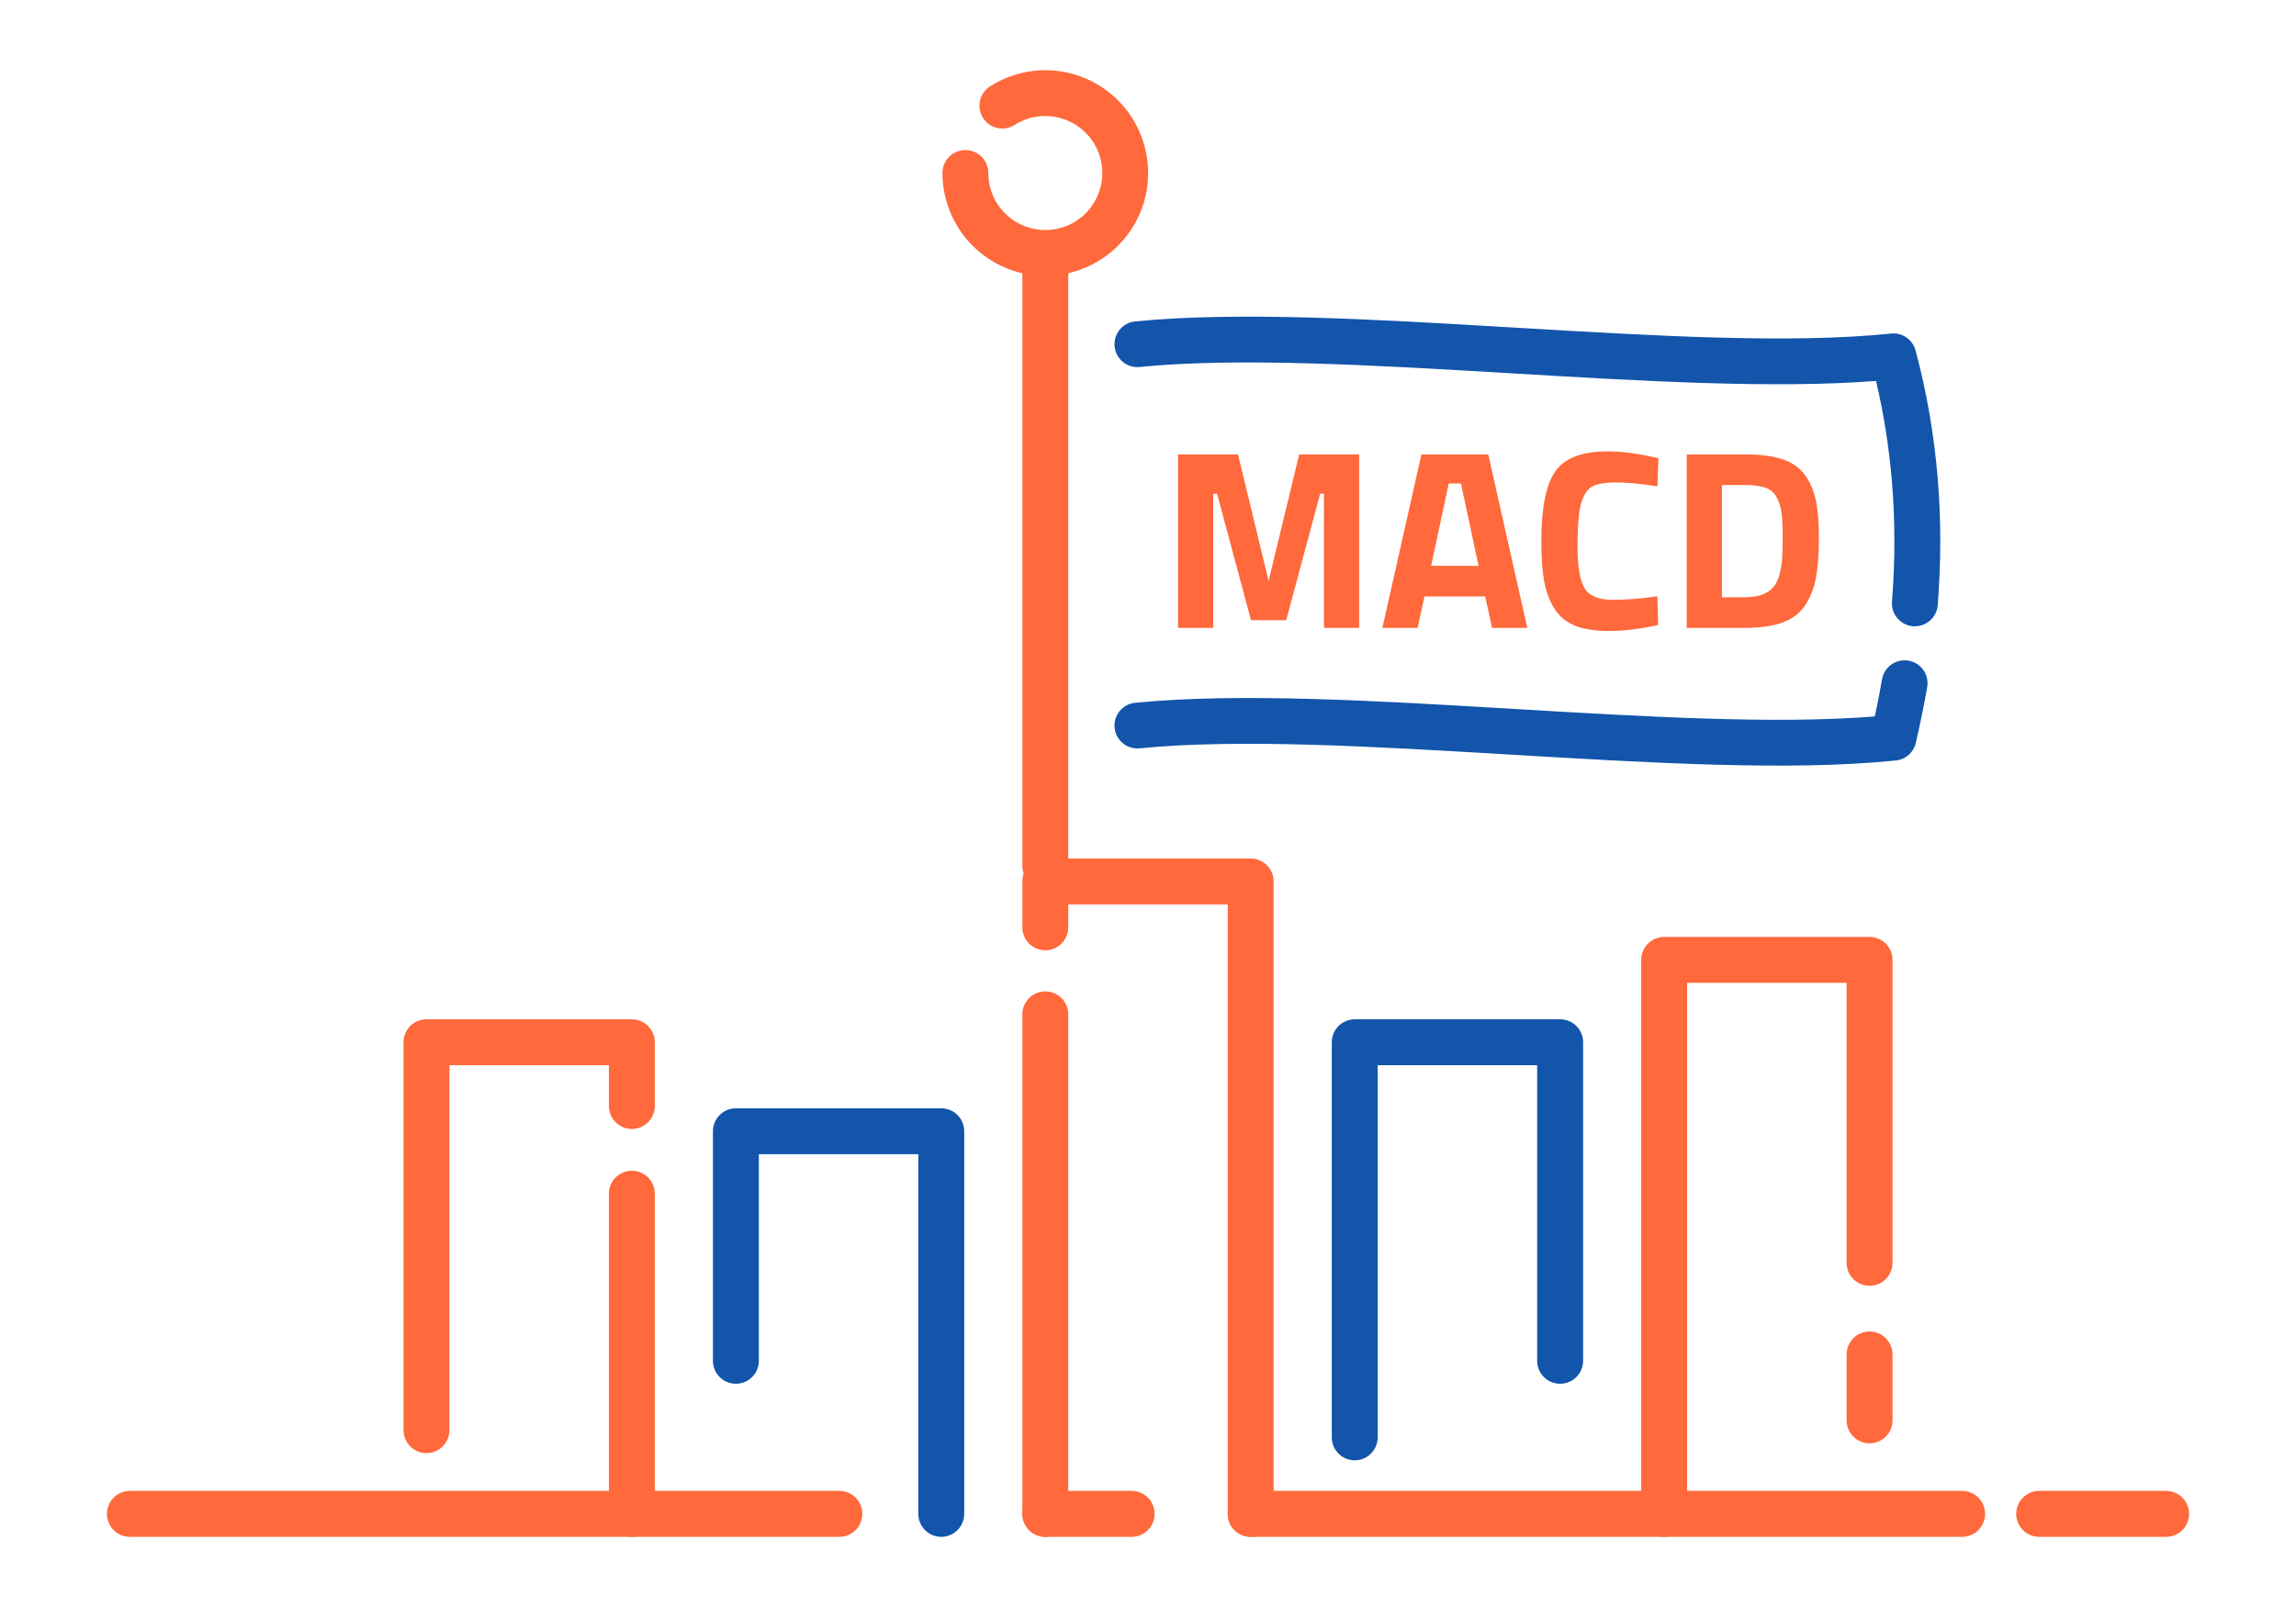 <?xml version="1.0" encoding="UTF-8"?>
<!DOCTYPE svg PUBLIC "-//W3C//DTD SVG 1.1//EN" "http://www.w3.org/Graphics/SVG/1.1/DTD/svg11.dtd">
<!-- Creator: CorelDRAW 2018 (64-Bit) -->
<svg xmlns="http://www.w3.org/2000/svg" xml:space="preserve" width="300px" height="210px" version="1.1" style="shape-rendering:geometricPrecision; text-rendering:geometricPrecision; image-rendering:optimizeQuality; fill-rule:evenodd; clip-rule:evenodd"
viewBox="0 0 6635.9 4645.2"
 xmlns:xlink="http://www.w3.org/1999/xlink">
 <defs>
  <style type="text/css">
   <![CDATA[
    .fil0 {fill:none}
    .fil2 {fill:#1255ab;fill-rule:nonzero}
    .fil1 {fill:#ff693b;fill-rule:nonzero}
   ]]>
  </style>
 </defs>
 <g id="Layer_x0020_1">
  <g id="_2034746190240">
   <rect class="fil0" width="6635.9" height="4645.2"/>
   <path class="fil1" d="M2932.4 361.2c-30.8,19.6 -71.6,10.6 -91.2,-20.2 -19.7,-30.8 -10.6,-71.7 20.2,-91.3 10.1,-6.4 20.7,-12.3 31.6,-17.5l0.1 -0.1 -0.1 -0.2c10,-4.8 21.2,-9.3 33.6,-13.4 77.8,-26.1 158.7,-18.3 226.7,15.5 68.1,33.9 123.4,93.8 149.5,171.6 26.1,77.8 18.3,158.7 -15.5,226.7 -33.9,68.1 -93.8,123.4 -171.7,149.5 -77.7,26.1 -158.7,18.3 -226.6,-15.5 -68.2,-33.9 -123.4,-93.8 -149.5,-171.6 -5.2,-15.4 -9.1,-31 -11.6,-46.7 -2.7,-16.5 -4.1,-32.5 -4.1,-47.8 0,-36.7 29.7,-66.4 66.4,-66.4 36.6,0 66.3,29.7 66.3,66.4 0,9.6 0.7,18.5 2,26.6 1.5,8.8 3.6,17.5 6.4,25.9 14.5,43 45,76.2 82.7,94.9 37.9,18.8 82.9,23.2 126,8.8 43.1,-14.5 76.2,-45 95,-82.7 18.8,-37.9 23.2,-82.9 8.7,-126.1 -14.4,-43 -45,-76.1 -82.6,-94.9 -37.9,-18.8 -82.9,-23.2 -126.1,-8.8 -5.4,1.9 -11.6,4.5 -18.6,7.8l-0.1 -0.2c-6,2.8 -11.8,6.1 -17.5,9.7z"/>
   <path class="fil1" d="M375.4 4442.4c-36.6,0 -66.3,-29.8 -66.3,-66.4 0,-36.6 29.7,-66.4 66.3,-66.4l2050.5 0c36.7,0 66.4,29.8 66.4,66.4 0,36.6 -29.7,66.4 -66.4,66.4l-2050.5 0zm2645.8 0c-36.7,0 -66.4,-29.8 -66.4,-66.4 0,-36.6 29.7,-66.4 66.4,-66.4l249.6 0c36.6,0 66.3,29.8 66.3,66.4 0,36.6 -29.7,66.4 -66.3,66.4l-249.6 0zm593.6 0c-36.7,0 -66.4,-29.8 -66.4,-66.4 0,-36.6 29.7,-66.4 66.4,-66.4l2056.2 0c36.6,0 66.3,29.8 66.3,66.4 0,36.6 -29.7,66.4 -66.3,66.4l-2056.2 0zm2278.9 0c-36.7,0 -66.4,-29.8 -66.4,-66.4 0,-36.6 29.7,-66.4 66.4,-66.4l366.8 0c36.6,0 66.4,29.8 66.4,66.4 0,36.6 -29.8,66.4 -66.4,66.4l-366.8 0z"/>
   <path class="fil1" d="M1892.5 4376c0,36.6 -29.7,66.4 -66.4,66.4 -36.6,0 -66.3,-29.8 -66.3,-66.4l0 -925.5c0,-36.6 29.7,-66.3 66.3,-66.3 36.7,0 66.4,29.7 66.4,66.3l0 925.5zm0 -1178.9c0,36.6 -29.7,66.3 -66.4,66.3 -36.6,0 -66.3,-29.7 -66.3,-66.3l0 -118 -460.9 0 0 1055c0,36.6 -29.7,66.3 -66.4,66.3 -36.6,0 -66.3,-29.7 -66.3,-66.3l0 -1121.4c0,-36.6 29.7,-66.3 66.3,-66.3l593.6 0c36.7,0 66.4,29.7 66.4,66.3l0 184.4z"/>
   <path class="fil2" d="M2786.8 4376c0,36.6 -29.7,66.4 -66.4,66.4 -36.6,0 -66.3,-29.8 -66.3,-66.4l0 -1039.6 -460.9 0 0 597.2c0,36.6 -29.7,66.3 -66.4,66.3 -36.6,0 -66.3,-29.7 -66.3,-66.3l0 -663.6c0,-36.6 29.7,-66.3 66.3,-66.3l593.6 0c36.7,0 66.4,29.7 66.4,66.3l0 1106z"/>
   <path class="fil1" d="M3681.1 4376c0,36.6 -29.7,66.4 -66.3,66.4 -36.7,0 -66.4,-29.8 -66.4,-66.4l0 -1761.6 -460.9 0 0 66.1c0,36.7 -29.7,66.4 -66.3,66.4 -36.7,0 -66.4,-29.7 -66.4,-66.4l0 -132.4c0,-36.7 29.7,-66.4 66.4,-66.4l593.6 0c36.6,0 66.3,29.7 66.3,66.4l0 1827.9zm-726.3 -1443.9c0,-36.7 29.7,-66.4 66.4,-66.4 36.6,0 66.3,29.7 66.3,66.4l0 1443.9c0,36.6 -29.7,66.4 -66.3,66.4 -36.7,0 -66.4,-29.8 -66.4,-66.4l0 -1443.9z"/>
   <path class="fil2" d="M4575.5 3933.6c0,36.6 -29.8,66.3 -66.4,66.3 -36.6,0 -66.4,-29.7 -66.4,-66.3l0 -854.5 -460.9 0 0 1075.7c0,36.6 -29.7,66.4 -66.3,66.4 -36.7,0 -66.4,-29.8 -66.4,-66.4l0 -1142.1c0,-36.6 29.7,-66.3 66.4,-66.3l593.6 0c36.6,0 66.4,29.7 66.4,66.3l0 920.9z"/>
   <path class="fil1" d="M5469.8 4105.6c0,36.7 -29.7,66.4 -66.4,66.4 -36.6,0 -66.3,-29.7 -66.3,-66.4l0 -190.3c0,-36.6 29.7,-66.4 66.3,-66.4 36.7,0 66.4,29.8 66.4,66.4l0 190.3zm0 -455.3c0,36.7 -29.7,66.4 -66.4,66.4 -36.6,0 -66.3,-29.7 -66.3,-66.4l0 -809.3 -460.9 0 0 1535c0,36.6 -29.7,66.4 -66.4,66.4 -36.6,0 -66.4,-29.8 -66.4,-66.4l0 -1601.3c0,-36.7 29.8,-66.4 66.4,-66.4l593.6 0c36.7,0 66.4,29.7 66.4,66.4l0 875.6z"/>
   <path class="fil1" d="M3087.5 2503.1c0,36.7 -29.7,66.4 -66.3,66.4 -36.7,0 -66.4,-29.7 -66.4,-66.4l0 -1748.4c0,-36.7 29.7,-66.4 66.4,-66.4 36.6,0 66.3,29.7 66.3,66.4l0 1748.4z"/>
   <path class="fil2" d="M5439.4 1963.9c6.2,-36.1 40.4,-60.4 76.5,-54.2 36.1,6.1 60.3,40.4 54.2,76.5 -4.2,24.1 -9.4,51 -15.5,80.7 -6.2,30.2 -12,57 -17.5,80.5 -6.9,29.7 -32.7,50 -61.7,51.2 -301.2,30.7 -704.6,6.7 -1107.4,-17.2 -394.1,-23.4 -787.6,-46.7 -1074.3,-18.3 -36.3,3.6 -68.7,-23 -72.3,-59.3 -3.5,-36.4 23,-68.8 59.4,-72.3 297.7,-29.6 696,-6 1095,17.7 378.1,22.5 756.9,44.9 1042.8,21.7l6.4 -30.4c4.7,-22.8 9.5,-48.3 14.4,-76.6zm-2145.7 -903.1c-36.3,3.6 -68.7,-23 -72.3,-59.3 -3.5,-36.4 23,-68.8 59.4,-72.4 297.7,-29.5 696,-5.9 1095,17.8 399.3,23.7 799.4,47.4 1090,17.3 32.9,-3.3 62.6,18 70.7,49 32.8,123.2 53.6,246 63.8,368.4 10.2,122.6 9.8,245.1 0.1,367.7 -2.9,36.5 -34.8,63.7 -71.3,60.9 -36.5,-2.9 -63.8,-34.8 -60.9,-71.3 9.2,-115.5 9.5,-230.9 -0.1,-346.4 -8.1,-97.4 -23.2,-194.5 -46,-291.4 -294.6,23 -674.7,0.5 -1054.1,-22 -394.2,-23.4 -787.6,-46.7 -1074.3,-18.3z"/>
   <path class="fil1" d="M3404.8 1814.9l0 -501.4 173.3 0 88.4 365.7 88.5 -365.7 173.3 0 0 501.4 -101.8 0 0 -387.8 -11 0 -98.1 365.7 -101.7 0 -98.1 -365.7 -11.1 0 0 387.8 -101.7 0zm590.6 0l112.8 -501.4 193.2 0 112.8 501.4 -101.8 0 -19.9 -90.7 -175.5 0 -19.9 90.7 -101.7 0zm191.7 -417.3l-50.9 238.1 137.2 0 -50.9 -238.1 -35.4 0zm605.3 409.2c-52.1,11.3 -99,17 -140.8,17 -41.8,0 -75.2,-5.2 -100.3,-15.5 -25,-10.3 -44.7,-26.8 -59,-49.4 -14.2,-22.6 -24,-49.2 -29.4,-79.7 -5.5,-30.4 -8.2,-68.8 -8.2,-115 0,-96.8 13.7,-164.3 41,-202.4 27.2,-38.1 77.5,-57.1 150.7,-57.1 42.3,0 91.2,6.6 146.8,19.9l-3 81.1c-48.6,-7.4 -89.1,-11.1 -121.3,-11.1 -32.2,0 -55.1,4.3 -68.9,12.9 -13.8,8.6 -24,25 -30.6,49.1 -6.6,24.1 -10,65.1 -10,123.1 0,58 6.8,98.2 20.3,120.6 13.5,22.3 40.6,33.5 81.1,33.5 40.6,0 83.7,-3.4 129.4,-10.3l2.2 83.3zm251.5 8.1l-168.9 0 0 -501.4 168.9 0c43.2,0 78.9,4.6 106.9,13.7 28,9.1 49.8,24.1 65.2,44.9 15.5,20.9 26.2,45.5 32.1,73.8 5.9,28.2 8.9,65 8.9,110.2 0,45.2 -2.8,82.7 -8.2,112.5 -5.4,29.7 -15.6,56.2 -30.6,79.6 -15,23.3 -36.7,40.3 -65.2,50.9 -28.5,10.5 -64.9,15.8 -109.1,15.8zm106.9 -199.1c1,-15.7 1.5,-37.4 1.5,-65.2 0,-27.8 -1,-50 -3,-66.7 -2,-16.8 -6.6,-32 -14,-45.8 -7.4,-13.7 -18.3,-23.2 -32.8,-28.4 -14.5,-5.1 -34.1,-7.7 -58.6,-7.7l-67.1 0 0 324.4 67.1 0c36.8,0 63.6,-9.3 80.3,-28 14.3,-15.2 23.1,-42.7 26.6,-82.6z"/>
  </g>
 </g>
</svg>
